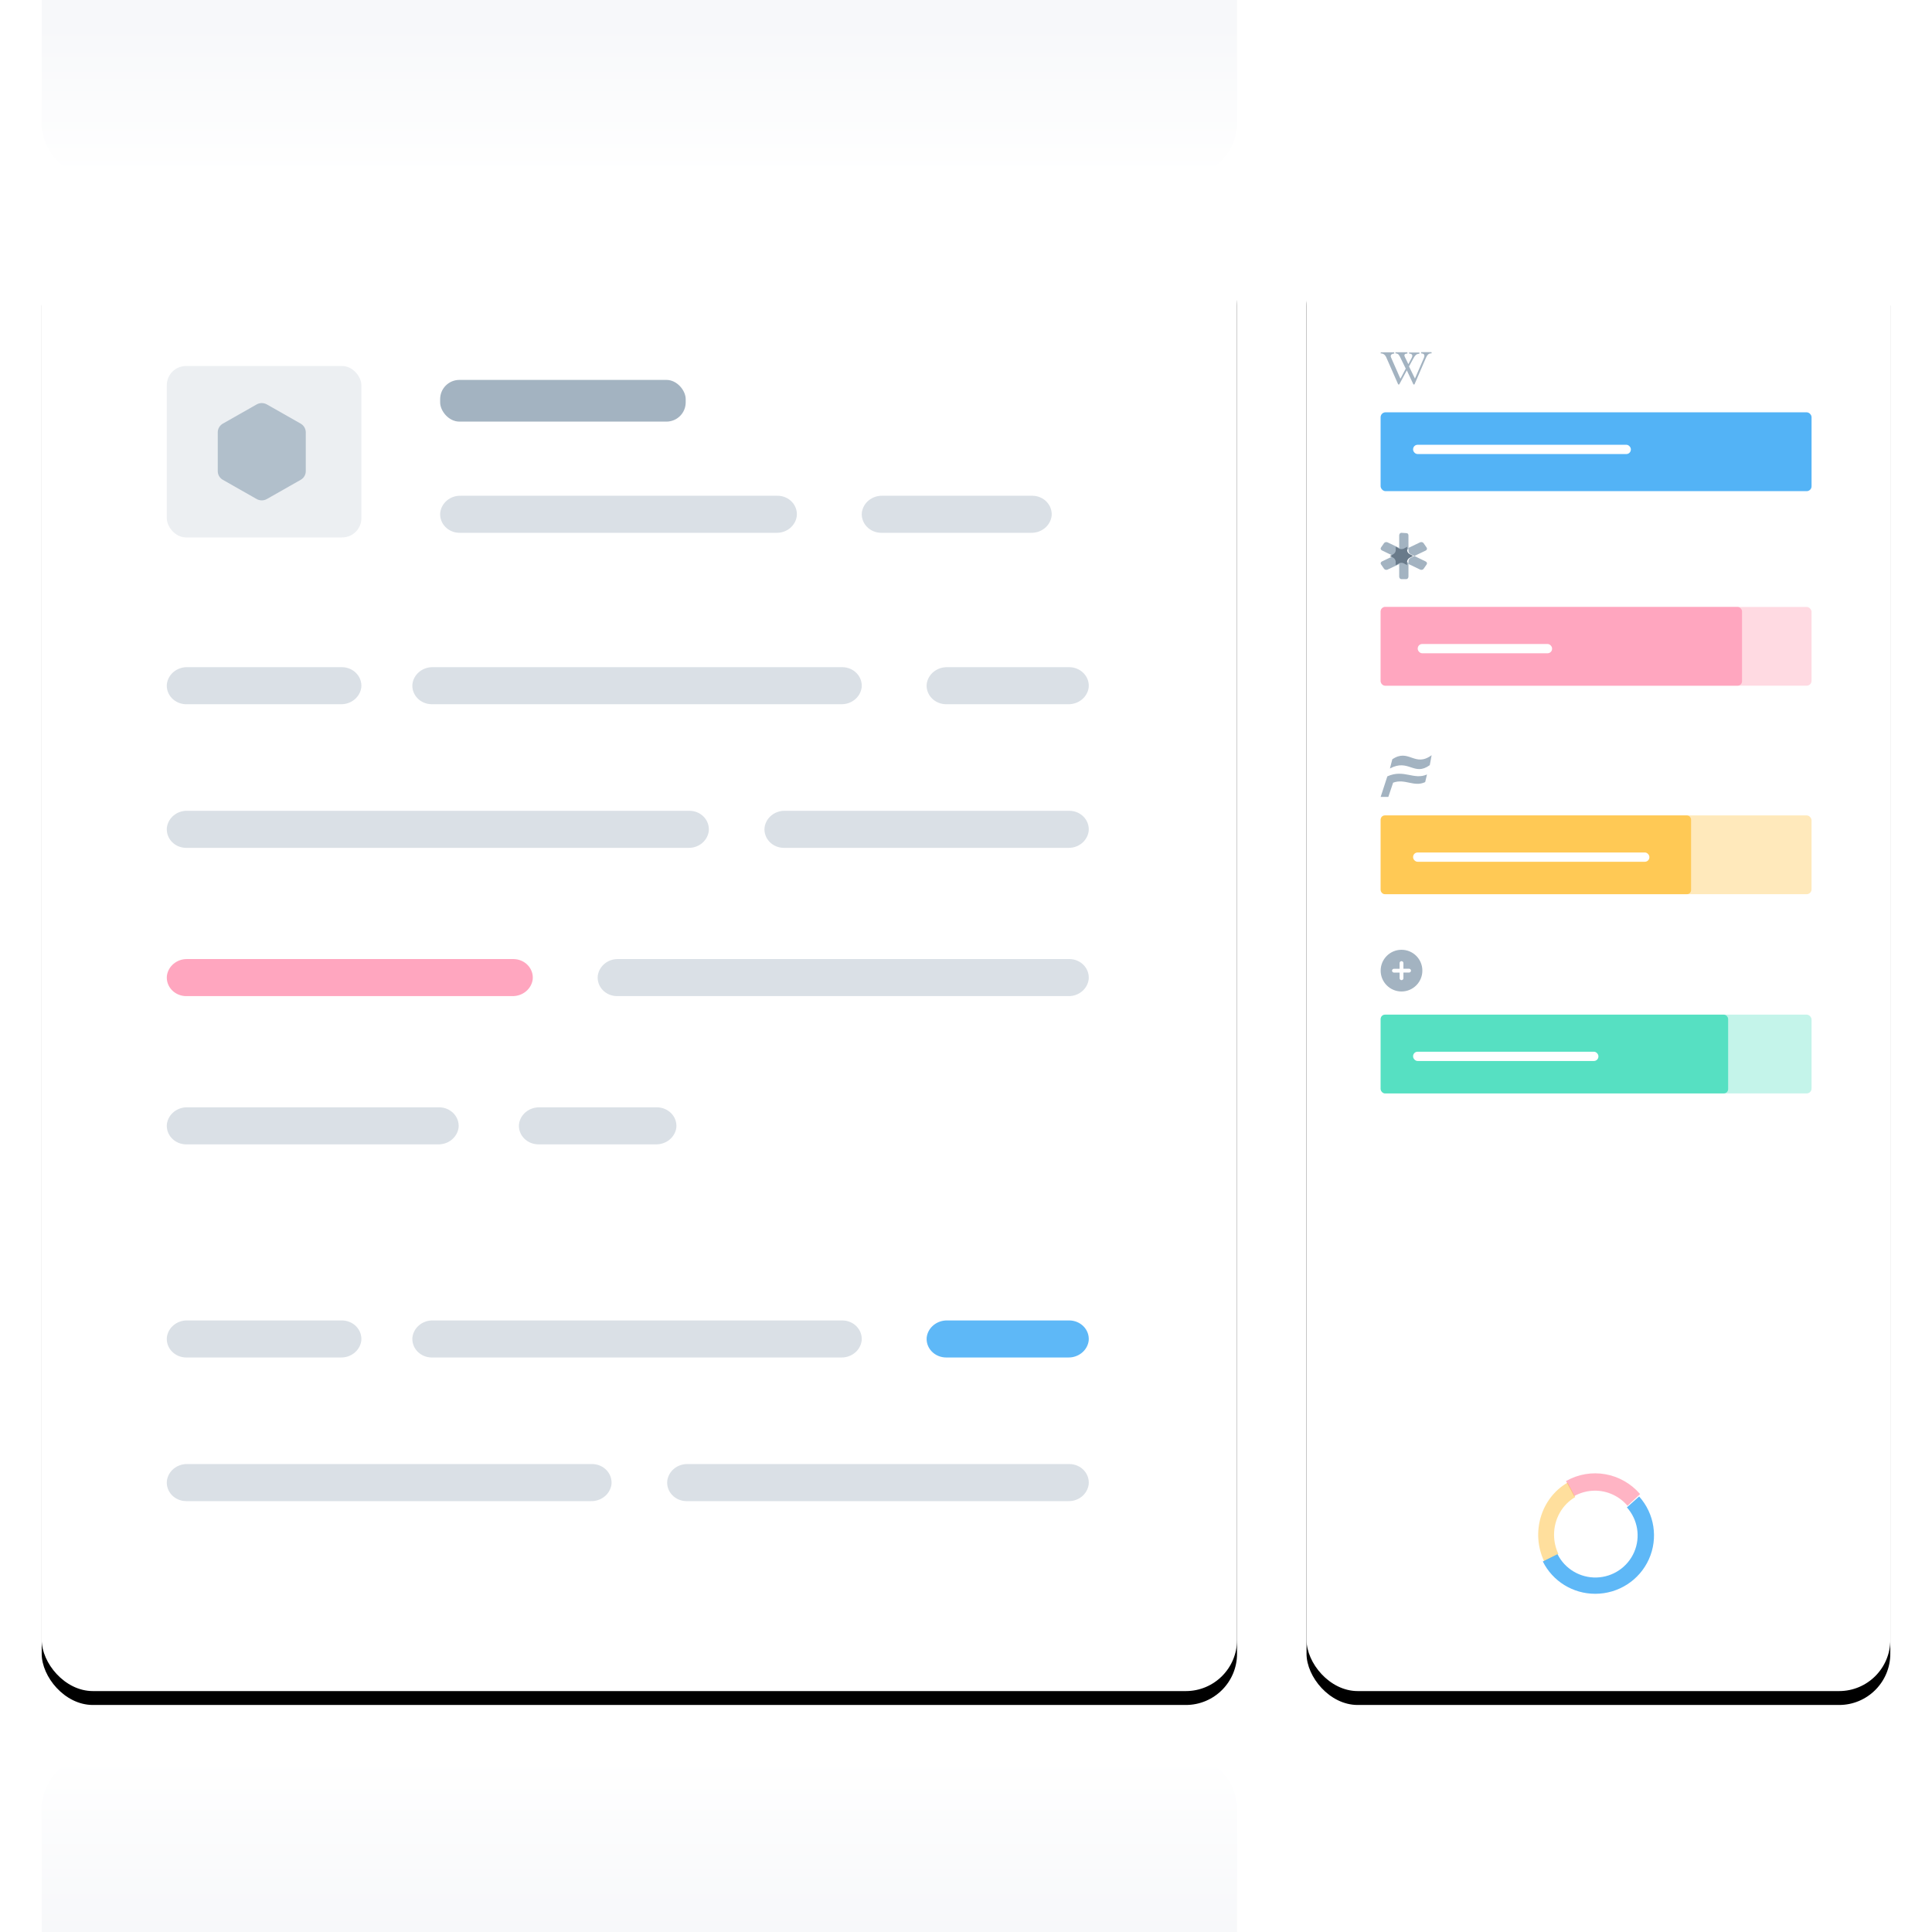 <?xml version="1.0" encoding="UTF-8"?>
<svg width="417px" height="417px" viewBox="0 0 417 417" version="1.1" xmlns="http://www.w3.org/2000/svg" xmlns:xlink="http://www.w3.org/1999/xlink">
    <!-- Generator: Sketch 52.2 (67145) - http://www.bohemiancoding.com/sketch -->
    <title>enrich3</title>
    <desc>Created with Sketch.</desc>
    <defs>
        <linearGradient x1="49.988%" y1="0%" x2="49.988%" y2="100%" id="linearGradient-1">
            <stop stop-color="#FFFFFF" offset="0%"></stop>
            <stop stop-color="#F7F8FA" offset="100%"></stop>
        </linearGradient>
        <linearGradient x1="49.988%" y1="100%" x2="49.988%" y2="14.042%" id="linearGradient-2">
            <stop stop-color="#FFFFFF" offset="0%"></stop>
            <stop stop-color="#F7F8FA" offset="100%"></stop>
        </linearGradient>
        <rect id="path-3" x="273" y="52" width="126" height="313" rx="11.05"></rect>
        <filter x="-11.5%" y="-4.0%" width="123.0%" height="109.3%" filterUnits="objectBoundingBox" id="filter-4">
            <feOffset dx="0" dy="2" in="SourceAlpha" result="shadowOffsetOuter1"></feOffset>
            <feGaussianBlur stdDeviation="4.5" in="shadowOffsetOuter1" result="shadowBlurOuter1"></feGaussianBlur>
            <feColorMatrix values="0 0 0 0 0.524   0 0 0 0 0.551   0 0 0 0 0.605  0 0 0 0.096 0" type="matrix" in="shadowBlurOuter1" result="shadowMatrixOuter1"></feColorMatrix>
            <feOffset dx="0" dy="1" in="SourceAlpha" result="shadowOffsetOuter2"></feOffset>
            <feGaussianBlur stdDeviation="1.5" in="shadowOffsetOuter2" result="shadowBlurOuter2"></feGaussianBlur>
            <feColorMatrix values="0 0 0 0 0.883   0 0 0 0 0.895   0 0 0 0 0.919  0 0 0 0.436 0" type="matrix" in="shadowBlurOuter2" result="shadowMatrixOuter2"></feColorMatrix>
            <feMerge>
                <feMergeNode in="shadowMatrixOuter1"></feMergeNode>
                <feMergeNode in="shadowMatrixOuter2"></feMergeNode>
            </feMerge>
        </filter>
        <rect id="path-5" x="0" y="52" width="258" height="313" rx="11.05"></rect>
        <filter x="-5.6%" y="-4.0%" width="111.2%" height="109.3%" filterUnits="objectBoundingBox" id="filter-6">
            <feOffset dx="0" dy="2" in="SourceAlpha" result="shadowOffsetOuter1"></feOffset>
            <feGaussianBlur stdDeviation="4.5" in="shadowOffsetOuter1" result="shadowBlurOuter1"></feGaussianBlur>
            <feColorMatrix values="0 0 0 0 0.524   0 0 0 0 0.551   0 0 0 0 0.605  0 0 0 0.096 0" type="matrix" in="shadowBlurOuter1" result="shadowMatrixOuter1"></feColorMatrix>
            <feOffset dx="0" dy="1" in="SourceAlpha" result="shadowOffsetOuter2"></feOffset>
            <feGaussianBlur stdDeviation="1.5" in="shadowOffsetOuter2" result="shadowBlurOuter2"></feGaussianBlur>
            <feColorMatrix values="0 0 0 0 0.883   0 0 0 0 0.895   0 0 0 0 0.919  0 0 0 0.436 0" type="matrix" in="shadowBlurOuter2" result="shadowMatrixOuter2"></feColorMatrix>
            <feMerge>
                <feMergeNode in="shadowMatrixOuter1"></feMergeNode>
                <feMergeNode in="shadowMatrixOuter2"></feMergeNode>
            </feMerge>
        </filter>
    </defs>
    <g id="Page-1" stroke="none" stroke-width="1" fill="none" fill-rule="evenodd">
        <g id="botminds-inner" transform="translate(-823, -2630)">
            <g id="enrich-3" transform="translate(0, 2506)">
                <g id="enrich3" transform="translate(832, 124)">
                    <path d="M258,417 L258,390.436 C257.966,384.11 252.854,379 246.56,379 L11.377,379 C5.106,379.028 0.028,384.132 0,390.436 L0,417" id="Path" fill="url(#linearGradient-1)"></path>
                    <path d="M0,0 L0,26.527 C7.72863405e-16,32.864 5.116,38 11.427,38 L246.563,38 C252.855,38 257.966,32.897 258,26.579 L258,0" id="Path" fill="url(#linearGradient-2)"></path>
                    <g id="Rectangle">
                        <use fill="black" fill-opacity="1" filter="url(#filter-4)" xlink:href="#path-3"></use>
                        <use fill="#FFFFFF" fill-rule="evenodd" xlink:href="#path-3"></use>
                    </g>
                    <rect id="Rectangle" fill="#36A6F5" opacity="0.27" x="289" y="89" width="93" height="17" rx="1.05"></rect>
                    <rect id="Rectangle" fill="#36A6F5" opacity="0.8" x="289" y="89" width="93" height="17" rx="1.05"></rect>
                    <rect id="Rectangle" fill="#FF94AB" opacity="0.35" x="289" y="131" width="93" height="17" rx="1.05"></rect>
                    <rect id="Rectangle" fill="#FFA6BF" x="289" y="131" width="78" height="17" rx="0.96"></rect>
                    <rect id="Rectangle" fill="#FFC03C" opacity="0.35" x="289" y="176" width="93" height="17" rx="1.05"></rect>
                    <rect id="Rectangle" fill="#FFC03C" opacity="0.8" x="289" y="176" width="67" height="17" rx="0.89"></rect>
                    <rect id="Rectangle" fill="#56E0C2" opacity="0.35" x="289" y="219" width="93" height="17" rx="1.05"></rect>
                    <rect id="Rectangle" fill="#56E0C2" x="289" y="219" width="75" height="17" rx="0.94"></rect>
                    <rect id="Rectangle" fill="#FFFFFF" x="296" y="96" width="47" height="2" rx="0.97"></rect>
                    <rect id="Rectangle" fill="#FFFFFF" x="297" y="139" width="29" height="2" rx="0.97"></rect>
                    <rect id="Rectangle" fill="#FFFFFF" x="296" y="184" width="51" height="2" rx="0.97"></rect>
                    <rect id="Rectangle" fill="#FFFFFF" x="296" y="227" width="40" height="2" rx="0.97"></rect>
                    <path d="M299.831,76.268 C299.614,76.282 299.406,76.362 299.236,76.497 C299.028,76.719 298.867,76.979 298.762,77.263 L296.32,82.919 C296.298,82.975 296.239,83.007 296.179,82.999 C296.123,83 296.072,82.969 296.048,82.919 L294.646,79.937 L293.042,82.919 C293.012,82.969 292.958,82.999 292.9,82.999 C292.842,83.001 292.786,82.97 292.759,82.919 L290.267,77.263 C290.169,76.985 290.003,76.736 289.783,76.537 C289.582,76.378 289.334,76.287 289.077,76.278 C289.054,76.289 289.028,76.289 289.006,76.278 C288.998,76.246 288.998,76.212 289.006,76.179 C289.006,76.089 289.006,76.04 289.087,76.04 L289.773,76.04 L290.398,76.04 L291.105,76.04 L291.851,76.04 C291.902,76.04 291.932,76.04 291.932,76.179 C291.932,76.318 291.932,76.318 291.881,76.318 C291.696,76.32 291.516,76.379 291.367,76.487 C291.241,76.572 291.169,76.715 291.175,76.865 C291.178,76.968 291.202,77.069 291.246,77.163 L293.263,81.746 L294.414,79.559 L293.294,77.263 C293.174,76.98 293.014,76.716 292.82,76.477 C292.657,76.352 292.46,76.28 292.255,76.268 C292.232,76.277 292.207,76.277 292.184,76.268 C292.174,76.236 292.174,76.201 292.184,76.169 C292.184,76.08 292.184,76.03 292.255,76.03 C292.456,76.03 292.658,76.03 292.86,76.03 C293.045,76.04 293.23,76.04 293.415,76.03 L294.04,76.03 C294.249,76.03 294.471,76.03 294.706,76.03 C294.757,76.03 294.777,76.03 294.777,76.169 C294.777,76.308 294.777,76.308 294.777,76.308 C294.333,76.308 294.121,76.467 294.121,76.686 C294.139,76.847 294.191,77.003 294.272,77.143 L294.979,78.595 L295.685,77.272 C295.765,77.124 295.817,76.962 295.836,76.795 C295.836,76.497 295.614,76.338 295.18,76.318 C295.18,76.318 295.12,76.268 295.12,76.179 C295.111,76.146 295.111,76.112 295.12,76.08 L295.705,76.08 L296.24,76.08 L296.684,76.08 L297.309,76.08 C297.309,76.08 297.37,76.08 297.37,76.199 C297.37,76.318 297.37,76.358 297.259,76.358 C297.037,76.366 296.823,76.439 296.643,76.567 C296.401,76.789 296.206,77.056 296.068,77.352 L295.12,79.092 L296.401,81.706 L298.338,77.233 C298.402,77.092 298.437,76.94 298.439,76.785 C298.439,76.467 298.217,76.298 297.783,76.278 C297.783,76.278 297.723,76.229 297.723,76.139 C297.723,76.05 297.723,76 297.813,76 L298.378,76 L298.893,76 C299.058,76.01 299.223,76.01 299.387,76 L299.922,76 C299.922,76 299.993,76 299.993,76.119 C300.002,76.155 300.002,76.193 299.993,76.229 C299.981,76.259 299.955,76.282 299.923,76.29 C299.89,76.298 299.856,76.29 299.831,76.268 Z" id="Path" fill="#A3B3C1"></path>
                    <path d="M289.286,118.806 L291.758,120 L292.018,119.878 L292.503,119.643 C292.795,119.479 292.979,119.211 293,118.919 L293,118.27 L290.505,117.067 C290.375,117.002 290.22,116.983 290.073,117.015 C289.927,117.047 289.802,117.127 289.726,117.236 L289.071,118.176 C288.999,118.283 288.981,118.41 289.021,118.528 C289.061,118.647 289.157,118.747 289.286,118.806 Z" id="Path" fill="#A3B3C1"></path>
                    <path d="M295.011,118.998 C295.045,119.261 295.224,119.496 295.496,119.635 L296.275,120 L298.712,118.839 C298.846,118.776 298.944,118.671 298.982,118.547 C299.021,118.423 298.996,118.291 298.915,118.183 L298.272,117.246 C298.198,117.133 298.072,117.05 297.923,117.016 C297.774,116.983 297.614,117.001 297.482,117.068 L295,118.258 L295,118.904 C295,118.936 295.004,118.967 295.011,118.998 Z" id="Path" fill="#A3B3C1"></path>
                    <path d="M293.611,121.125 L293,121.549 L293,124.43 C292.998,124.582 293.046,124.729 293.136,124.836 C293.225,124.944 293.346,125.003 293.472,125 L294.528,125 C294.654,125.003 294.775,124.944 294.864,124.836 C294.954,124.729 295.002,124.582 295,124.43 L295,121.516 L294.426,121.125 C294.172,120.958 293.865,120.958 293.611,121.125 Z" id="Path" fill="#A3B3C1"></path>
                    <path d="M291.755,120 L289.288,121.179 C289.154,121.24 289.057,121.344 289.018,121.466 C288.979,121.588 289.004,121.718 289.085,121.825 L289.73,122.761 C289.805,122.872 289.933,122.953 290.082,122.985 C290.232,123.017 290.391,122.997 290.522,122.929 L293,121.75 L293,121.086 C292.976,120.793 292.788,120.526 292.491,120.365 L291.8,120.037 L291.755,120 Z" id="Path" fill="#A3B3C1"></path>
                    <path d="M295.492,120.373 C295.203,120.536 295.021,120.801 295,121.092 L295,121.726 L297.504,122.93 C297.632,122.997 297.787,123.017 297.933,122.985 C298.079,122.953 298.203,122.873 298.275,122.762 L298.924,121.829 C299,121.721 299.02,121.591 298.98,121.47 C298.94,121.349 298.843,121.246 298.711,121.185 L296.274,120 L295.492,120.373 Z" id="Path" fill="#A3B3C1"></path>
                    <path d="M293.47,115 C293.345,114.997 293.224,115.056 293.135,115.163 C293.046,115.27 292.998,115.415 293,115.566 L293,118.465 L293.608,118.887 C293.864,119.038 294.163,119.038 294.419,118.887 L294.999,118.476 L294.999,115.6 C295.008,115.414 294.935,115.236 294.806,115.133 L294.76,115.133 C294.688,115.092 294.609,115.07 294.529,115.067 L293.47,115 Z" id="Path" fill="#A3B3C1"></path>
                    <path d="M291.729,120.378 C292.028,120.564 292.218,120.872 292.241,121.211 L292.241,122 L292.993,121.589 C293.306,121.428 293.683,121.428 293.995,121.589 L294.702,121.968 L294.702,121.254 C294.723,120.918 294.908,120.61 295.203,120.422 L296,119.989 L295.214,119.568 C294.939,119.408 294.758,119.136 294.724,118.832 C294.721,118.8 294.721,118.768 294.724,118.735 L294.724,118.011 L294.007,118.411 C293.691,118.558 293.321,118.558 293.005,118.411 L292.253,118 L292.253,118.778 C292.232,119.115 292.046,119.423 291.752,119.611 L291.262,119.881 L291,120.022 L291.729,120.378 Z" id="Path" fill="#697A8A"></path>
                    <path d="M290.442,167.57 L289,172 L290.658,172 L291.688,168.93 C294.263,167.985 296.199,169.95 298.609,168.807 L299,167.163 C296.127,168.42 294.015,165.954 290.442,167.57 Z" id="Path" fill="#A3B3C1"></path>
                    <path d="M291.513,163.884 L291,165.872 C295.055,163.687 296.186,167.627 299.602,165.148 L300,163 C296.322,165.7 295.086,161.454 291.513,163.884 Z" id="Path" fill="#A3B3C1"></path>
                    <path d="M293.5,205 C291.015,205 289,207.015 289,209.5 C289,211.985 291.015,214 293.5,214 C295.985,214 298,211.985 298,209.5 C298.003,208.306 297.529,207.16 296.685,206.315 C295.84,205.471 294.694,204.997 293.5,205 Z M295.134,209.911 L293.911,209.911 L293.911,211.144 C293.911,211.371 293.727,211.555 293.5,211.555 C293.273,211.555 293.089,211.371 293.089,211.144 L293.089,209.921 L291.866,209.921 C291.639,209.921 291.455,209.737 291.455,209.51 C291.455,209.283 291.639,209.099 291.866,209.099 L293.089,209.099 L293.089,207.866 C293.089,207.639 293.273,207.455 293.5,207.455 C293.727,207.455 293.911,207.639 293.911,207.866 L293.911,209.089 L295.134,209.089 C295.361,209.089 295.545,209.273 295.545,209.5 C295.545,209.727 295.361,209.911 295.134,209.911 Z" id="Shape" fill="#A3B3C1" fill-rule="nonzero"></path>
                    <path d="M342.277,325 C340.503,322.931 337.951,321.745 335.269,321.743 C333.691,321.745 332.139,322.152 330.752,322.926 L329,319.669 C334.317,316.647 340.96,317.814 345,322.481 L342.277,325 Z" id="Path" fill="#FF94AB" opacity="0.7"></path>
                    <path d="M324.293,337 C321.354,330.828 323.587,323.323 329.353,320 L331,323.121 C328.181,324.752 326.43,327.86 326.426,331.236 C326.419,332.681 326.739,334.107 327.359,335.398 L324.293,337 Z" id="Path" fill="#FFC03C" opacity="0.5"></path>
                    <path d="M335.288,344 C330.502,344 326.128,341.3 324,337.031 L327.171,335.447 C328.752,338.615 332.035,340.581 335.586,340.485 C339.137,340.39 342.31,338.25 343.717,335.002 C345.124,331.754 344.51,327.988 342.143,325.35 L344.79,323 C348.111,326.71 348.933,332.017 346.89,336.552 C344.847,341.086 340.32,344.003 335.329,344 L335.288,344 Z" id="Path" fill="#36A6F5" opacity="0.8"></path>
                    <g id="Rectangle">
                        <use fill="black" fill-opacity="1" filter="url(#filter-6)" xlink:href="#path-5"></use>
                        <use fill="#FFFFFF" fill-rule="evenodd" xlink:href="#path-5"></use>
                    </g>
                    <rect id="Rectangle" fill="#A3B3C1" opacity="0.2" x="27" y="79" width="42" height="37" rx="4.15"></rect>
                    <path d="M31.203,214.999 L101.579,214.999 C103.81,215.04 105.713,213.468 105.983,211.36 C106.087,210.248 105.699,209.146 104.912,208.318 C104.125,207.49 103.011,207.013 101.838,207.001 L31.421,207.001 C29.184,206.956 27.278,208.535 27.017,210.65 C26.912,211.768 27.306,212.876 28.102,213.703 C28.899,214.53 30.024,215.001 31.203,214.999 Z" id="Path" fill="#FFA6BF"></path>
                    <path d="M124.193,214.999 L221.59,214.999 C223.817,215.045 225.718,213.47 225.983,211.36 C226.087,210.248 225.7,209.145 224.915,208.318 C224.13,207.49 223.018,207.013 221.848,207.001 L124.41,207.001 C122.181,206.96 120.282,208.538 120.017,210.65 C119.912,211.767 120.305,212.876 121.1,213.703 C121.894,214.53 123.017,215.001 124.193,214.999 Z" id="Path" fill="#A3B3C1" opacity="0.4"></path>
                    <path d="M221.805,175.001 L160.414,175.001 C158.186,174.96 156.288,176.532 156.018,178.64 C155.91,179.752 156.297,180.857 157.083,181.685 C157.869,182.513 158.983,182.99 160.155,182.999 L221.587,182.999 C223.816,183.045 225.718,181.47 225.983,179.36 C226.088,178.241 225.695,177.132 224.9,176.303 C224.106,175.475 222.982,175.002 221.805,175.001 Z" id="Path" fill="#A3B3C1" opacity="0.4"></path>
                    <path d="M139.818,175.001 L31.4,175.001 C29.178,174.955 27.282,176.53 27.017,178.64 C26.911,179.752 27.296,180.857 28.08,181.685 C28.864,182.513 29.974,182.99 31.142,182.999 L139.601,182.999 C141.823,183.045 143.719,181.47 143.983,179.36 C144.088,178.241 143.696,177.132 142.904,176.304 C142.111,175.475 140.992,175.002 139.818,175.001 Z" id="Path" fill="#A3B3C1" opacity="0.4"></path>
                    <path d="M107.238,246.999 L132.543,246.999 C134.794,247.045 136.715,245.47 136.983,243.36 C137.088,242.248 136.697,241.145 135.903,240.318 C135.11,239.49 133.986,239.013 132.804,239.001 L107.457,239.001 C105.204,238.96 103.285,240.538 103.017,242.65 C102.911,243.767 103.308,244.876 104.111,245.703 C104.914,246.53 106.049,247.001 107.238,246.999 Z" id="Path" fill="#A3B3C1" opacity="0.4"></path>
                    <path d="M31.21,246.999 L85.563,246.999 C87.8,247.041 89.708,245.47 89.984,243.36 C90.085,242.249 89.695,241.148 88.908,240.321 C88.12,239.494 87.006,239.016 85.833,239.001 L31.428,239.001 C29.189,238.96 27.283,240.538 27.017,242.65 C26.912,243.768 27.306,244.876 28.104,245.703 C28.902,246.53 30.029,247.001 31.21,246.999 Z" id="Path" fill="#A3B3C1" opacity="0.4"></path>
                    <path d="M181.214,114.999 L213.567,114.999 C215.804,115.04 217.711,113.468 217.982,111.36 C218.09,110.247 217.702,109.143 216.912,108.315 C216.122,107.486 215.003,107.01 213.827,107.001 L181.432,107.001 C179.197,106.964 177.292,108.534 177.017,110.64 C176.912,111.759 177.306,112.868 178.105,113.697 C178.903,114.525 180.031,114.998 181.214,114.999 Z" id="Path" fill="#A3B3C1" opacity="0.4"></path>
                    <path d="M90.192,114.999 L158.591,114.999 C160.817,115.045 162.717,113.47 162.982,111.36 C163.089,110.248 162.703,109.143 161.918,108.315 C161.133,107.487 160.02,107.01 158.849,107.001 L90.409,107.001 C88.183,106.955 86.283,108.53 86.018,110.64 C85.91,111.759 86.301,112.87 87.096,113.7 C87.891,114.529 89.015,115.001 90.192,114.999 Z" id="Path" fill="#A3B3C1" opacity="0.4"></path>
                    <path d="M84.187,151.999 L172.576,151.999 C174.809,152.04 176.713,150.468 176.983,148.36 C177.088,147.248 176.699,146.146 175.911,145.318 C175.124,144.49 174.009,144.013 172.835,144.001 L84.425,144.001 C82.192,143.96 80.288,145.532 80.018,147.64 C79.91,148.756 80.3,149.863 81.093,150.692 C81.886,151.521 83.008,151.996 84.187,151.999 Z" id="Path" fill="#A3B3C1" opacity="0.4"></path>
                    <path d="M31.216,151.999 L64.566,151.999 C66.804,152.04 68.712,150.468 68.983,148.36 C69.088,147.248 68.698,146.146 67.909,145.318 C67.12,144.49 66.002,144.013 64.826,144.001 L31.435,144.001 C29.195,143.955 27.284,145.53 27.018,147.64 C26.909,148.759 27.303,149.87 28.102,150.7 C28.901,151.529 30.032,152.001 31.216,151.999 Z" id="Path" fill="#A3B3C1" opacity="0.4"></path>
                    <path d="M195.238,151.999 L221.543,151.999 C223.795,152.045 225.715,150.47 225.983,148.36 C226.088,147.248 225.697,146.145 224.903,145.318 C224.11,144.49 222.987,144.013 221.805,144.001 L195.458,144.001 C193.208,143.96 191.29,145.532 191.018,147.64 C190.909,148.759 191.305,149.87 192.108,150.7 C192.911,151.529 194.048,152.001 195.238,151.999 Z" id="Path" fill="#A3B3C1" opacity="0.4"></path>
                    <path d="M221.825,316.001 L139.392,316.001 C137.176,315.96 135.286,317.532 135.017,319.64 C134.911,320.752 135.295,321.857 136.078,322.685 C136.86,323.513 137.969,323.99 139.135,323.999 L221.609,323.999 C223.827,324.045 225.719,322.47 225.984,320.36 C226.087,319.241 225.696,318.132 224.906,317.303 C224.115,316.475 222.997,316.002 221.825,316.001 Z" id="Path" fill="#A3B3C1" opacity="0.4"></path>
                    <path d="M118.841,316.001 L31.419,316.001 C29.187,315.955 27.283,317.53 27.018,319.64 C26.91,320.753 27.297,321.857 28.084,322.685 C28.871,323.514 29.987,323.99 31.16,323.999 L118.582,323.999 C120.81,324.036 122.708,322.466 122.983,320.36 C123.087,319.248 122.699,318.146 121.913,317.318 C121.127,316.49 120.013,316.013 118.841,316.001 Z" id="Path" fill="#A3B3C1" opacity="0.4"></path>
                    <path d="M84.187,292.999 L172.576,292.999 C174.809,293.04 176.713,291.468 176.983,289.36 C177.088,288.248 176.699,287.146 175.911,286.318 C175.124,285.49 174.009,285.013 172.835,285.001 L84.425,285.001 C82.192,284.96 80.288,286.532 80.018,288.64 C79.91,289.756 80.3,290.863 81.093,291.692 C81.886,292.521 83.008,292.996 84.187,292.999 Z" id="Path" fill="#A3B3C1" opacity="0.4"></path>
                    <path d="M31.216,292.999 L64.566,292.999 C66.804,293.04 68.712,291.468 68.983,289.36 C69.088,288.248 68.698,287.146 67.909,286.318 C67.12,285.49 66.002,285.013 64.826,285.001 L31.435,285.001 C29.195,284.955 27.284,286.53 27.018,288.64 C26.909,289.759 27.303,290.87 28.102,291.7 C28.901,292.529 30.032,293.001 31.216,292.999 Z" id="Path" fill="#A3B3C1" opacity="0.4"></path>
                    <path d="M195.238,292.999 L221.543,292.999 C223.795,293.045 225.715,291.47 225.983,289.36 C226.088,288.248 225.697,287.145 224.903,286.318 C224.11,285.49 222.987,285.013 221.805,285.001 L195.458,285.001 C193.208,284.96 191.29,286.532 191.018,288.64 C190.909,289.759 191.305,290.87 192.108,291.7 C192.911,292.529 194.048,293.001 195.238,292.999 Z" id="Path" fill="#36A6F5" opacity="0.8"></path>
                    <rect id="Rectangle" fill="#A3B3C1" x="86" y="82" width="53" height="9" rx="4.15"></rect>
                    <path d="M57,101.675 L57,93.335 C57.006,92.57 56.605,91.858 55.942,91.459 L48.6,87.289 C47.919,86.904 47.081,86.904 46.4,87.289 L39.058,91.459 C38.395,91.858 37.994,92.57 38,93.335 L38,101.675 C37.993,102.438 38.396,103.147 39.058,103.541 L46.4,107.711 C47.081,108.096 47.919,108.096 48.6,107.711 L55.942,103.541 C56.604,103.147 57.007,102.438 57,101.675 Z" id="Path" fill="#A3B3C1" opacity="0.8"></path>
                </g>
            </g>
        </g>
    </g>
</svg>